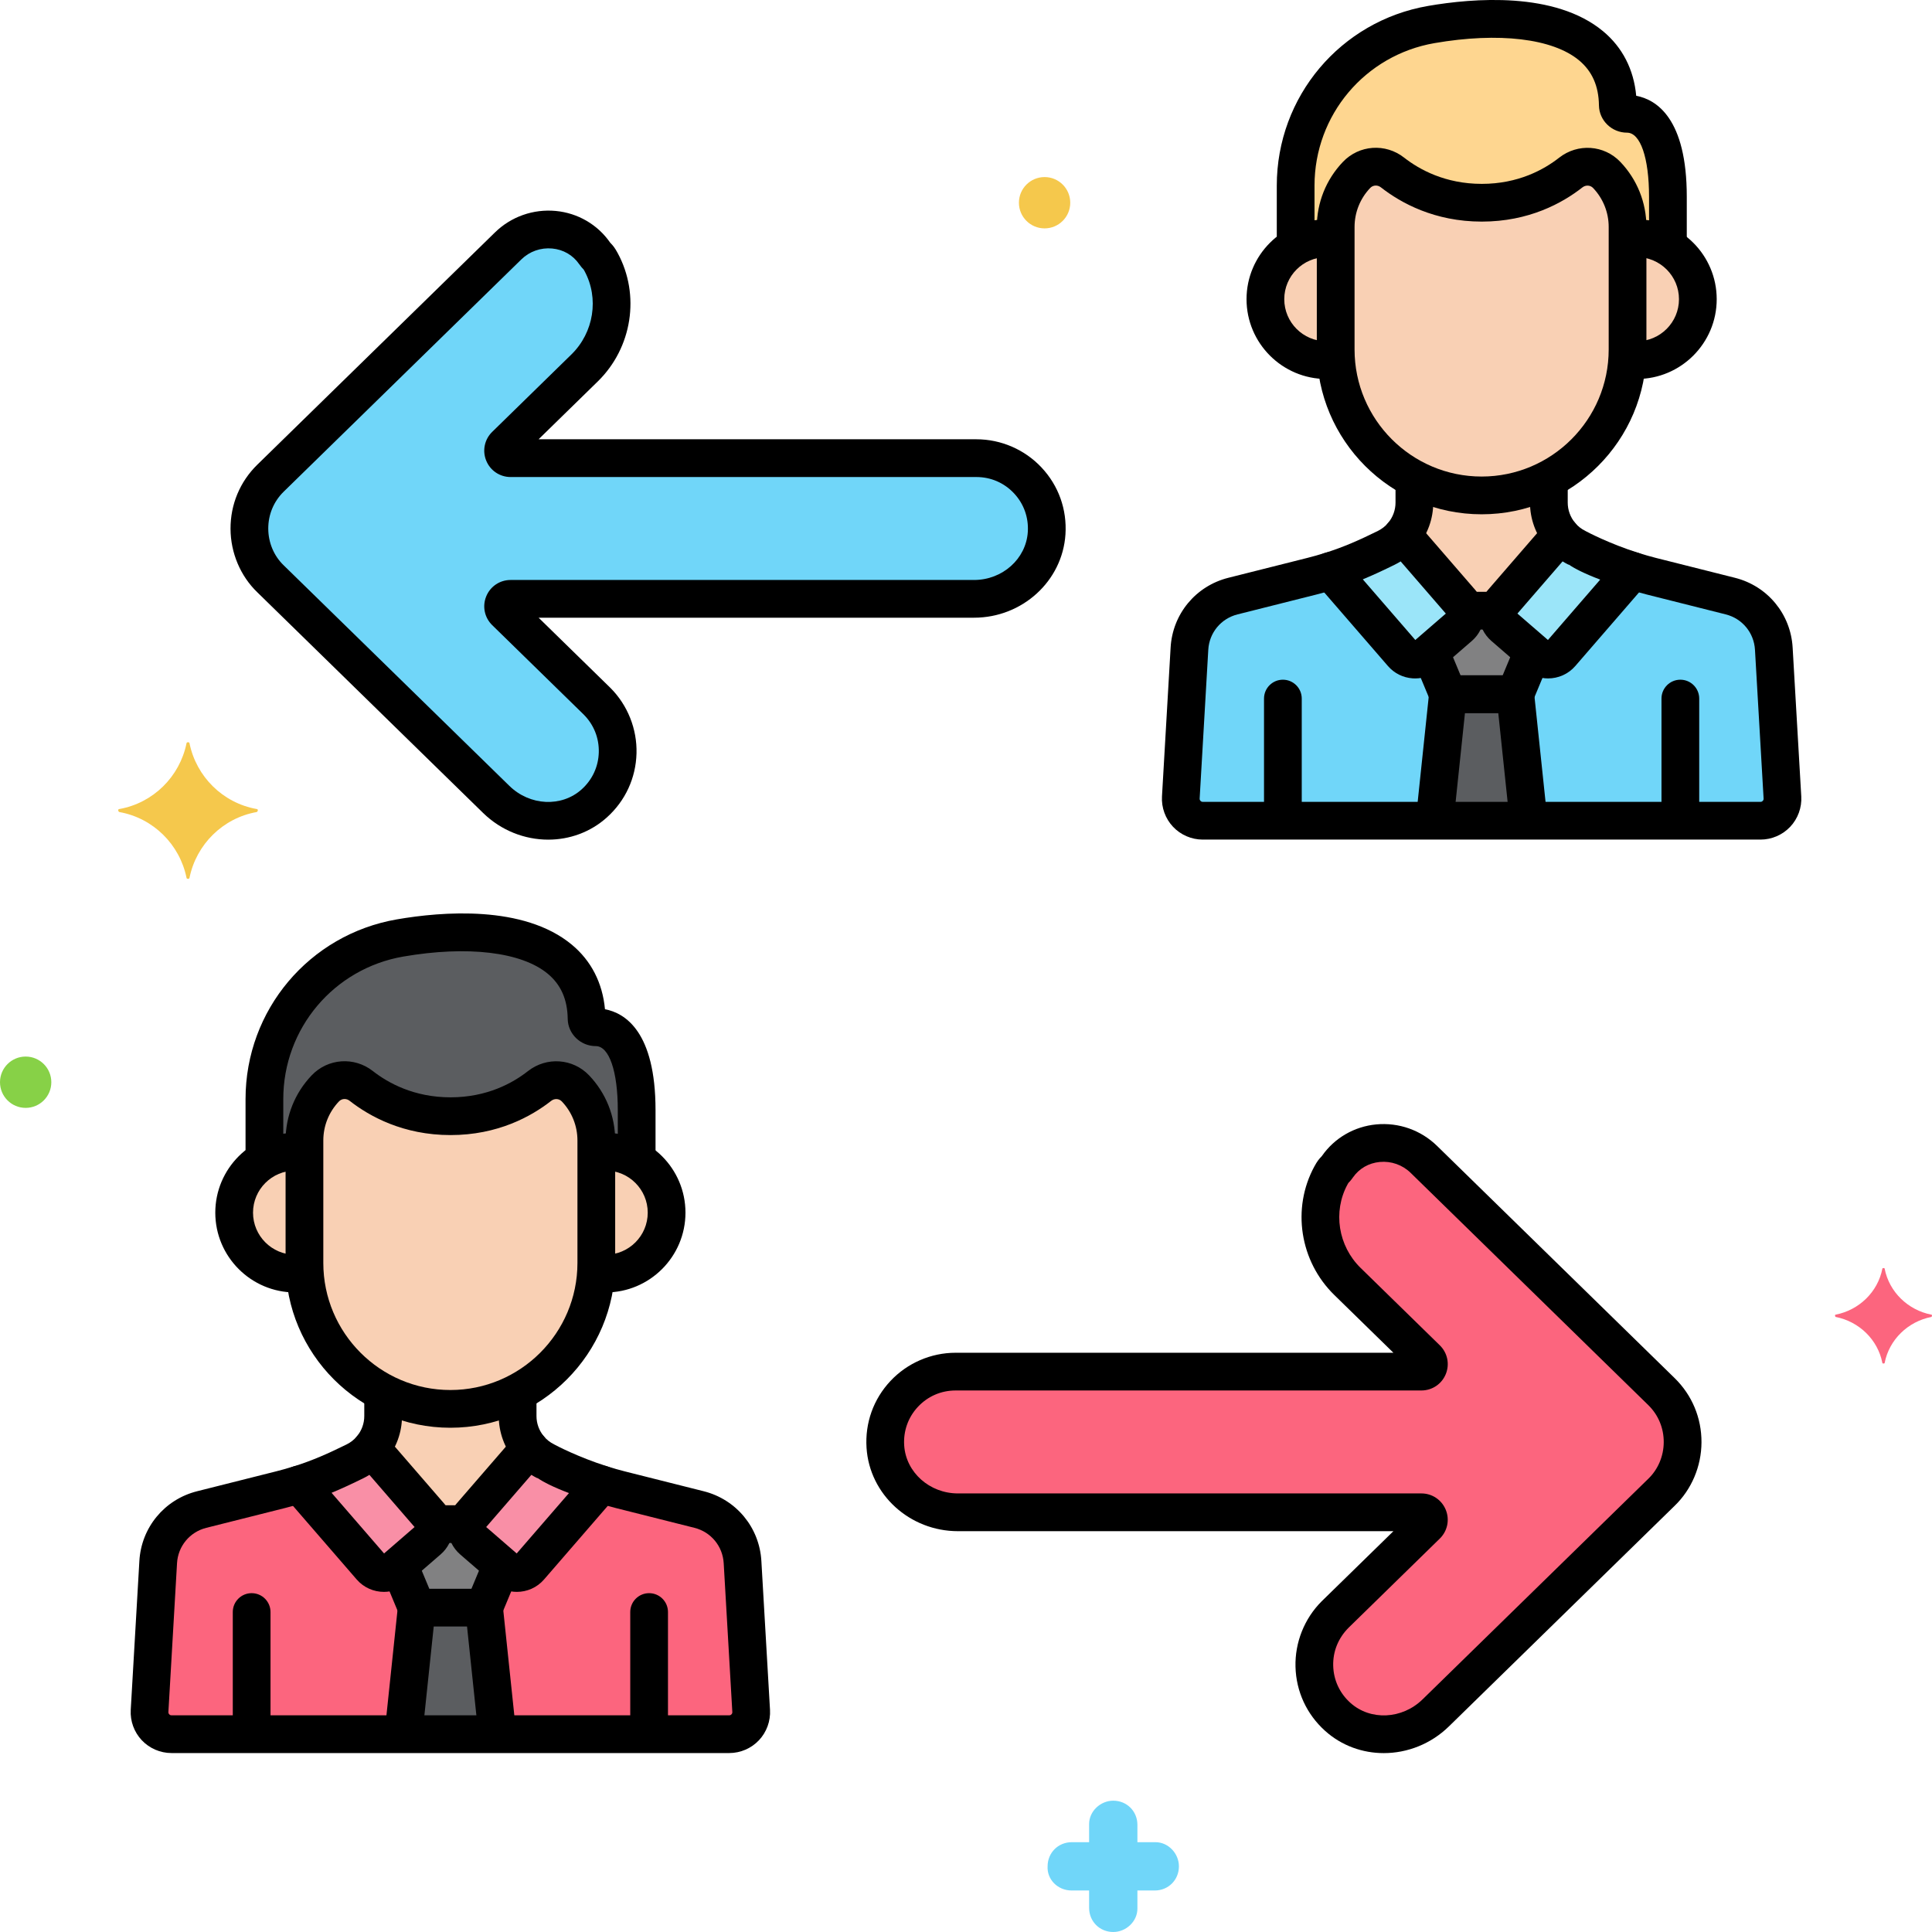 <?xml version="1.0" encoding="utf-8"?>
<!-- Generator: Adobe Illustrator 24.0.0, SVG Export Plug-In . SVG Version: 6.00 Build 0)  -->
<svg version="1.1" xmlns="http://www.w3.org/2000/svg" xmlns:xlink="http://www.w3.org/1999/xlink" x="0px" y="0px"
	 viewBox="0 0 256 256" enable-background="new 0 0 256 256" xml:space="preserve">
<g id="Layer_1">
</g>
<g id="Layer_2">
</g>
<g id="Layer_3">
</g>
<g id="Layer_4">
</g>
<g id="Layer_5">
</g>
<g id="Layer_6">
</g>
<g id="Layer_7">
</g>
<g id="Layer_8">
</g>
<g id="Layer_9">
</g>
<g id="Layer_10">
</g>
<g id="Layer_11">
</g>
<g id="Layer_12">
</g>
<g id="Layer_13">
</g>
<g id="Layer_14">
</g>
<g id="Layer_15">
</g>
<g id="Layer_16">
</g>
<g id="Layer_17">
</g>
<g id="Layer_18">
</g>
<g id="Layer_19">
</g>
<g id="Layer_20">
</g>
<g id="Layer_21">
</g>
<g id="Layer_22">
</g>
<g id="Layer_23">
</g>
<g id="Layer_24">
</g>
<g id="Layer_25">
</g>
<g id="Layer_26">
</g>
<g id="Layer_27">
	<g>
		<g>
			<path fill="#70D6F9" d="M67.331,32.588L35.842,63.362c-3.81,3.731-3.646,9.82,0.001,13.333l29.909,29.229
				c3.558,3.477,9.297,3.854,12.995,0.526c4.013-3.613,4.118-9.782,0.369-13.531c-0.025-0.025-0.051-0.051-0.078-0.077
				L66.966,81.044c-0.633-0.619-0.195-1.694,0.69-1.694l61.408,0c4.964,0,9.299-3.746,9.62-8.7c0.351-5.429-3.948-9.941-9.301-9.941
				l-61.728,0c-0.886,0-1.324-1.075-0.69-1.694l10.493-10.255c3.762-3.677,4.699-9.418,2.188-14.041
				c-0.457-0.841-0.468-0.595-0.864-1.164C76.132,29.754,70.644,29.35,67.331,32.588z"/>
		</g>
		<g>
			<path fill="#FC657E" d="M188.669,153.625l31.489,30.774c3.81,3.731,3.646,9.82-0.001,13.333l-29.909,29.229
				c-3.558,3.477-9.297,3.854-12.995,0.526c-4.013-3.613-4.118-9.782-0.369-13.531c0.025-0.025,0.051-0.051,0.078-0.077
				l12.072-11.798c0.633-0.619,0.195-1.694-0.69-1.694l-61.408,0c-4.964,0-9.299-3.746-9.62-8.7
				c-0.351-5.429,3.948-9.941,9.301-9.941l61.728,0c0.886,0,1.324-1.075,0.69-1.694l-10.493-10.255
				c-3.762-3.677-4.699-9.418-2.188-14.041c0.457-0.841,0.468-0.595,0.864-1.164C179.868,150.792,185.356,150.388,188.669,153.625z"
				/>
		</g>
		<g>
			<path fill="#F9D0B4" d="M76.252,144.219c-1.264-1.326-3.32-1.448-4.762-0.317c-2.279,1.789-6.222,4-11.791,4
				c-5.583,0-9.547-2.222-11.836-4.013c-1.44-1.127-3.492-1.001-4.754,0.323l-0.007,0.007c-1.773,1.86-2.762,4.33-2.762,6.9v16.228
				c0,10.635,8.702,19.337,19.337,19.337h0c10.635,0,19.337-8.702,19.337-19.337v-16.228
				C79.014,148.549,78.025,146.078,76.252,144.219z"/>
		</g>
		<g>
			<path fill="#F9D0B4" d="M80.255,152.609c-0.422,0-0.836,0.036-1.241,0.098c0,2.058,0,11.58,0,14.639
				c0,0.436-0.02,0.868-0.049,1.297c0.421,0.068,0.85,0.113,1.29,0.113c4.459,0,8.073-3.615,8.073-8.073
				C88.329,156.224,84.714,152.609,80.255,152.609z"/>
		</g>
		<g>
			<path fill="#F9D0B4" d="M40.341,167.347c0-2.003,0-10.656,0-14.639c-0.405-0.063-0.818-0.098-1.241-0.098
				c-4.459,0-8.073,3.615-8.073,8.073c0,4.459,3.615,8.073,8.073,8.073c0.44,0,0.869-0.045,1.29-0.113v0
				C40.361,168.214,40.341,167.783,40.341,167.347z"/>
		</g>
		<g>
			<path fill="#5B5D60" d="M78.942,136.115c-0.648,0-1.209-0.499-1.218-1.147c-0.148-10.775-12.453-12.799-24.706-10.683
				c-10.389,1.794-17.982,10.803-17.982,21.346v8.084c1.195-0.698,2.58-1.105,4.064-1.105c0.422,0,0.836,0.036,1.241,0.098v-1.59
				c0-2.569,0.989-5.04,2.762-6.9l0.007-0.007c1.262-1.323,3.314-1.45,4.754-0.323c2.289,1.791,6.253,4.013,11.836,4.013
				c5.569,0,9.513-2.211,11.791-4c1.441-1.131,3.497-1.009,4.762,0.317c1.773,1.86,2.762,4.33,2.762,6.9v1.59
				c0.405-0.063,0.818-0.098,1.241-0.098c1.502,0,2.902,0.417,4.107,1.131c0-2.256,0-4.574,0-6.638
				C84.362,137.455,80.878,136.115,78.942,136.115z"/>
		</g>
		<g>
			<path fill="#FC657E" d="M52.353,207.88c-0.948,0.821-2.382,0.717-3.202-0.23l-9.489-10.96c-0.774,0.242-1.587,0.476-2.474,0.7
				l-10.469,2.635c-3.239,0.815-5.571,3.641-5.756,6.976l-1.143,19.713c-0.097,1.669,1.231,3.076,2.902,3.076h73.913
				c1.672,0,2.999-1.407,2.902-3.076L98.393,207c-0.186-3.334-2.518-6.16-5.756-6.976l-10.469-2.635
				c-0.857-0.216-1.68-0.456-2.468-0.707l-9.495,10.967c-0.821,0.948-2.254,1.051-3.202,0.23l-4.391-3.801
				c-0.63-0.546-0.878-1.361-0.738-2.125h-4.391c0.14,0.765-0.108,1.58-0.738,2.125L52.353,207.88z"/>
		</g>
		<g>
			<path fill="#F9D0B4" d="M212.897,23.181c-1.264-1.326-3.32-1.448-4.762-0.317c-2.279,1.789-6.222,4-11.791,4
				c-5.583,0-9.547-2.222-11.836-4.013c-1.44-1.127-3.492-1.001-4.754,0.323l-0.007,0.007c-1.773,1.86-2.762,4.33-2.762,6.9v16.228
				c0,10.635,8.702,19.337,19.337,19.337h0c10.635,0,19.337-8.702,19.337-19.337V30.08C215.659,27.511,214.67,25.04,212.897,23.181z
				"/>
		</g>
		<g>
			<path fill="#F9D0B4" d="M216.9,31.572c-0.422,0-0.836,0.036-1.241,0.098c0,2.058,0,11.58,0,14.639
				c0,0.436-0.02,0.868-0.049,1.297c0.421,0.068,0.85,0.113,1.29,0.113c4.459,0,8.073-3.615,8.073-8.073
				S221.359,31.572,216.9,31.572z"/>
		</g>
		<g>
			<path fill="#F9D0B4" d="M176.986,46.309c0-2.003,0-10.656,0-14.639c-0.405-0.063-0.818-0.098-1.241-0.098
				c-4.459,0-8.073,3.615-8.073,8.073s3.615,8.073,8.073,8.073c0.44,0,0.869-0.045,1.29-0.113v0
				C177.005,47.176,176.986,46.745,176.986,46.309z"/>
		</g>
		<g>
			<path fill="#FED690" d="M215.587,15.077c-0.648,0-1.209-0.499-1.218-1.147c-0.148-10.775-12.453-12.799-24.706-10.683
				c-10.389,1.794-17.982,10.803-17.982,21.346v8.084c1.195-0.698,2.58-1.105,4.064-1.105c0.422,0,0.836,0.036,1.241,0.098v-1.59
				c0-2.569,0.989-5.04,2.762-6.9l0.007-0.007c1.262-1.323,3.314-1.45,4.754-0.323c2.289,1.791,6.253,4.013,11.836,4.013
				c5.569,0,9.513-2.211,11.791-4c1.441-1.131,3.497-1.009,4.762,0.317c1.773,1.86,2.762,4.33,2.762,6.9v1.59
				c0.405-0.063,0.818-0.098,1.241-0.098c1.502,0,2.902,0.417,4.107,1.131c0-2.256,0-4.574,0-6.638
				C221.007,16.417,217.523,15.077,215.587,15.077z"/>
		</g>
		<g>
			<path fill="#70D6F9" d="M188.998,86.842c-0.948,0.821-2.382,0.718-3.202-0.23l-9.489-10.96c-0.774,0.242-1.587,0.476-2.474,0.7
				l-10.469,2.635c-3.239,0.815-5.571,3.641-5.756,6.976l-1.143,19.713c-0.097,1.669,1.231,3.076,2.902,3.076h73.913
				c1.672,0,2.999-1.407,2.902-3.076l-1.143-19.713c-0.186-3.334-2.518-6.16-5.756-6.976l-10.469-2.635
				c-0.857-0.216-1.68-0.456-2.468-0.707l-9.495,10.967c-0.821,0.948-2.254,1.051-3.202,0.23l-4.391-3.801
				c-0.63-0.546-0.878-1.361-0.738-2.125h-4.391c0.14,0.765-0.108,1.58-0.738,2.125L188.998,86.842z"/>
		</g>
		<g>
			<path fill="#F98FA6" d="M67.002,207.88c0.948,0.821,2.382,0.718,3.202-0.23l9.495-10.967c-4.318-1.372-7.436-3.079-7.388-3.055
				c-0.852-0.42-1.587-1.008-2.174-1.711l-7.757,8.96c-0.821,0.948-0.718,2.382,0.23,3.202L67.002,207.88z"/>
		</g>
		<g>
			<path fill="#F98FA6" d="M49.151,207.65c0.821,0.948,2.254,1.051,3.202,0.23l4.391-3.801c0.948-0.821,1.051-2.254,0.23-3.202
				l-7.757-8.96c-0.587,0.703-1.322,1.291-2.174,1.711c-2.412,1.189-4.594,2.19-7.381,3.062L49.151,207.65z"/>
		</g>
		<g>
			<path fill="#F9D0B4" d="M56.974,200.876c0.275,0.318,0.437,0.691,0.508,1.077h4.391c0.071-0.385,0.233-0.759,0.508-1.077
				l7.757-8.96c-0.985-1.18-1.552-2.687-1.552-4.28v-3.147c-2.671,1.398-5.7,2.194-8.909,2.194c-3.208,0-6.238-0.796-8.908-2.194
				v3.147c0,1.594-0.568,3.1-1.552,4.28L56.974,200.876z"/>
		</g>
		<g>
			<path fill="#818182" d="M52.886,207.419l2.333,5.603h8.917l2.333-5.602l-3.858-3.34c-0.63-0.546-0.878-1.361-0.738-2.125h-4.391
				c0.14,0.765-0.108,1.58-0.738,2.125L52.886,207.419z"/>
		</g>
		<g>
			<polygon fill="#5B5D60" points="65.899,229.788 64.136,213.021 55.219,213.021 53.457,229.788 			"/>
		</g>
		<g>
			<path fill="#9BE5F9" d="M203.647,86.842c0.948,0.821,2.382,0.718,3.202-0.23l9.495-10.967c-4.318-1.372-7.436-3.079-7.388-3.055
				c-0.852-0.42-1.587-1.008-2.174-1.711l-7.757,8.96c-0.821,0.948-0.718,2.382,0.23,3.202L203.647,86.842z"/>
		</g>
		<g>
			<path fill="#9BE5F9" d="M185.796,86.612c0.821,0.948,2.254,1.051,3.202,0.23l4.391-3.801c0.948-0.821,1.051-2.254,0.23-3.202
				l-7.757-8.96c-0.587,0.703-1.322,1.291-2.174,1.711c-2.412,1.189-4.594,2.19-7.381,3.062L185.796,86.612z"/>
		</g>
		<g>
			<path fill="#F9D0B4" d="M193.619,79.839c0.275,0.318,0.437,0.691,0.508,1.077h4.391c0.071-0.385,0.233-0.759,0.508-1.077
				l7.757-8.96c-0.985-1.18-1.552-2.687-1.552-4.28v-3.147c-2.671,1.398-5.7,2.194-8.909,2.194c-3.208,0-6.238-0.796-8.908-2.194
				v3.147c0,1.594-0.568,3.1-1.552,4.28L193.619,79.839z"/>
		</g>
		<g>
			<path fill="#818182" d="M189.531,86.381l2.333,5.603h8.917l2.333-5.602l-3.858-3.34c-0.63-0.546-0.878-1.361-0.738-2.125h-4.391
				c0.14,0.765-0.108,1.58-0.738,2.125L189.531,86.381z"/>
		</g>
		<g>
			<polygon fill="#5B5D60" points="202.543,108.75 200.781,91.984 191.864,91.984 190.101,108.75 			"/>
		</g>
		<g>
			<path d="M72.643,111.258c-3.099,0-6.229-1.191-8.639-3.546L34.096,78.483c-2.238-2.157-3.537-5.226-3.55-8.406
				c-0.013-3.23,1.247-6.25,3.547-8.502l31.49-30.776h0c2.139-2.091,5.075-3.128,8.057-2.848c2.913,0.275,5.534,1.796,7.191,4.173
				l0.063,0.077c0.325,0.326,0.572,0.633,0.947,1.323c3.019,5.556,1.934,12.555-2.637,17.022l-7.839,7.661h58.018
				c3.255,0,6.398,1.362,8.625,3.738c2.258,2.409,3.384,5.557,3.17,8.864c-0.401,6.19-5.722,11.04-12.115,11.04H71.367l9.418,9.205
				c0.007,0.007,0.092,0.09,0.099,0.097c2.281,2.282,3.542,5.442,3.457,8.67c-0.086,3.273-1.479,6.288-3.921,8.487
				C78.227,110.281,75.448,111.258,72.643,111.258z M69.079,34.375L37.59,65.15c-1.325,1.297-2.051,3.041-2.044,4.907
				c0.007,1.837,0.748,3.601,2.032,4.838L67.5,104.136c2.71,2.649,6.916,2.85,9.575,0.456c1.413-1.272,2.219-3.014,2.268-4.902
				c0.05-1.891-0.659-3.668-1.995-5.004l-12.13-11.854c-1.019-0.995-1.33-2.491-0.792-3.81c0.538-1.32,1.805-2.172,3.23-2.172
				h61.409c3.765,0,6.895-2.794,7.125-6.362c0.124-1.913-0.526-3.732-1.829-5.122c-1.304-1.391-3.072-2.157-4.978-2.157H67.656
				c-1.425,0-2.692-0.853-3.23-2.171c-0.538-1.319-0.227-2.815,0.792-3.811L75.71,46.971c2.979-2.912,3.694-7.459,1.739-11.059
				c-0.045-0.084-0.081-0.147-0.111-0.196c-0.177-0.18-0.364-0.383-0.606-0.731c-0.828-1.187-2.092-1.916-3.56-2.055
				C71.652,32.786,70.165,33.313,69.079,34.375L69.079,34.375z"/>
		</g>
		<g>
			<circle fill="#F5C84C" cx="138.413" cy="26.862" r="3.4"/>
		</g>
		<g>
			<path d="M222.655,109.706c-1.381,0-2.5-1.119-2.5-2.5V92.564c0-1.381,1.119-2.5,2.5-2.5s2.5,1.119,2.5,2.5v14.641
				C225.155,108.586,224.036,109.706,222.655,109.706z"/>
		</g>
		<g>
			<path d="M169.989,109.706c-1.381,0-2.5-1.119-2.5-2.5V92.564c0-1.381,1.119-2.5,2.5-2.5s2.5,1.119,2.5,2.5v14.641
				C172.489,108.586,171.37,109.706,169.989,109.706z"/>
		</g>
		<g>
			<path d="M183.357,232.296c-2.805,0-5.584-0.977-7.776-2.95c-2.443-2.2-3.835-5.213-3.921-8.487
				c-0.084-3.228,1.176-6.388,3.458-8.669l9.517-9.301l-57.698,0c-6.393,0-11.714-4.849-12.115-11.039
				c-0.214-3.308,0.912-6.456,3.17-8.865c2.227-2.375,5.37-3.738,8.625-3.738l58.018,0l-7.839-7.661
				c-4.57-4.467-5.655-11.467-2.637-17.022c0.375-0.69,0.622-0.998,0.947-1.323l0.063-0.078c1.657-2.377,4.279-3.898,7.191-4.173
				c2.984-0.281,5.918,0.757,8.058,2.848l31.489,30.774c2.302,2.255,3.562,5.274,3.549,8.504c-0.013,3.181-1.312,6.249-3.563,8.417
				l-29.896,29.217C189.586,231.105,186.455,232.296,183.357,232.296z M126.616,184.246c-1.906,0-3.673,0.766-4.978,2.157
				c-1.303,1.39-1.952,3.209-1.829,5.123c0.231,3.567,3.361,6.361,7.125,6.361l61.409,0c1.424,0,2.692,0.853,3.23,2.171
				c0.538,1.319,0.227,2.815-0.792,3.811l-12.072,11.798c-1.394,1.392-2.102,3.169-2.052,5.06c0.049,1.889,0.855,3.63,2.269,4.902
				c2.659,2.394,6.864,2.193,9.575-0.456l29.908-29.229c1.297-1.249,2.038-3.012,2.045-4.85c0.007-1.867-0.719-3.61-2.045-4.91
				l-31.487-30.772c-1.087-1.063-2.578-1.589-4.093-1.446c-1.468,0.139-2.732,0.868-3.559,2.054
				c-0.253,0.363-0.446,0.569-0.607,0.732c-0.031,0.049-0.065,0.112-0.111,0.196c-1.955,3.6-1.24,8.147,1.739,11.059l10.493,10.255
				c1.019,0.995,1.33,2.491,0.792,3.81c-0.538,1.32-1.806,2.172-3.23,2.172L126.616,184.246z"/>
		</g>
		<g>
			<path fill="#FC657E" d="M255.925,174.2c-3.1-0.6-5.6-3-6.2-6.1c0-0.1-0.3-0.1-0.3,0c-0.6,3.1-3.1,5.5-6.2,6.1
				c-0.1,0-0.1,0.2,0,0.3c3.1,0.6,5.6,3,6.2,6.1c0,0.1,0.3,0.1,0.3,0c0.6-3.1,3.1-5.5,6.2-6.1
				C256.025,174.4,256.025,174.2,255.925,174.2z"/>
		</g>
		<g>
			<path fill="#70D6F9" d="M142.013,250.5h2.3v2.3c0,1.8,1.4,3.2,3.2,3.2c1.7,0,3.2-1.4,3.2-3.1v-0.1v-2.3h2.3
				c1.8,0,3.2-1.4,3.2-3.2c0-1.7-1.4-3.2-3.1-3.2h-0.1h-2.3v-2.3c0-1.8-1.4-3.2-3.2-3.2c-1.7,0-3.2,1.4-3.2,3.1v0.1v2.3h-2.3
				c-1.8,0-3.2,1.4-3.2,3.2C138.713,249,140.113,250.5,142.013,250.5C141.913,250.5,141.913,250.5,142.013,250.5z"/>
		</g>
		<g>
			<circle fill="#87D147" cx="3.4" cy="143.4" r="3.4"/>
		</g>
		<g>
			<path fill="#F5C84C" d="M15.813,107.2c4.5-0.8,8-4.3,8.9-8.7c0-0.2,0.4-0.2,0.4,0c0.9,4.4,4.4,7.9,8.9,8.7c0.2,0,0.2,0.3,0,0.4
				c-4.5,0.8-8,4.3-8.9,8.7c0,0.2-0.4,0.2-0.4,0c-0.9-4.4-4.4-7.9-8.9-8.7C15.613,107.5,15.613,107.2,15.813,107.2z"/>
		</g>
		<g>
			<path d="M59.678,189.184c-12.041,0-21.837-9.796-21.837-21.837v-16.229c0-3.227,1.226-6.29,3.453-8.625
				c2.156-2.263,5.64-2.507,8.11-0.574c2.03,1.588,5.463,3.482,10.295,3.482c4.819,0,8.233-1.885,10.248-3.467
				c2.473-1.941,5.96-1.7,8.114,0.559c2.227,2.335,3.453,5.398,3.453,8.625v16.229C81.515,179.388,71.719,189.184,59.678,189.184z
				 M45.655,145.624c-0.271,0-0.538,0.105-0.735,0.313c-1.343,1.408-2.079,3.246-2.079,5.182v16.229
				c0,9.284,7.553,16.837,16.837,16.837s16.837-7.553,16.837-16.837v-16.229c0-1.936-0.736-3.773-2.072-5.174l0,0
				c-0.367-0.386-0.972-0.417-1.408-0.076c-2.636,2.068-7.089,4.534-13.335,4.534c-6.257,0-10.728-2.471-13.376-4.544
				C46.123,145.701,45.887,145.624,45.655,145.624z"/>
		</g>
		<g>
			<path d="M86.011,230.743c-1.381,0-2.5-1.119-2.5-2.5v-14.641c0-1.381,1.119-2.5,2.5-2.5s2.5,1.119,2.5,2.5v14.641
				C88.511,229.624,87.392,230.743,86.011,230.743z"/>
		</g>
		<g>
			<path d="M33.345,230.743c-1.381,0-2.5-1.119-2.5-2.5v-14.641c0-1.381,1.119-2.5,2.5-2.5s2.5,1.119,2.5,2.5v14.641
				C35.845,229.624,34.726,230.743,33.345,230.743z"/>
		</g>
		<g>
			<path d="M80.255,171.256c-1.381,0-2.5-1.119-2.5-2.5s1.119-2.5,2.5-2.5c3.073,0,5.573-2.5,5.573-5.573s-2.5-5.573-5.573-5.573
				c-1.381,0-2.5-1.119-2.5-2.5s1.119-2.5,2.5-2.5c5.83,0,10.573,4.743,10.573,10.573S86.085,171.256,80.255,171.256z"/>
		</g>
		<g>
			<path d="M39.1,171.256c-5.83,0-10.573-4.743-10.573-10.573s4.743-10.573,10.573-10.573c1.381,0,2.5,1.119,2.5,2.5
				s-1.119,2.5-2.5,2.5c-3.073,0-5.573,2.5-5.573,5.573s2.5,5.573,5.573,5.573c1.381,0,2.5,1.119,2.5,2.5
				S40.481,171.256,39.1,171.256z"/>
		</g>
		<g>
			<path d="M35.036,155.688c-1.381,0-2.5-1.119-2.5-2.5v-7.557c0-11.789,8.435-21.802,20.057-23.81
				c5.917-1.022,16.797-1.944,23.18,3.356c2.566,2.131,4.069,5.069,4.389,8.551c2.663,0.502,6.7,2.979,6.7,13.374v5.98
				c0,1.381-1.119,2.5-2.5,2.5s-2.5-1.119-2.5-2.5v-5.98c0-5.156-1.146-8.488-2.919-8.488c-2.023,0-3.69-1.621-3.718-3.613
				c-0.035-2.573-0.901-4.528-2.646-5.977c-3.483-2.893-10.636-3.743-19.135-2.276c-9.217,1.592-15.907,9.534-15.907,18.883v7.557
				C37.536,154.568,36.417,155.688,35.036,155.688z"/>
		</g>
		<g>
			<path d="M96.634,232.288H22.721c-1.482,0-2.916-0.618-3.933-1.696s-1.551-2.544-1.465-4.024l1.143-19.713
				c0.248-4.445,3.319-8.167,7.642-9.255l10.469-2.635c0.78-0.197,1.544-0.413,2.336-0.661c1.319-0.413,2.721,0.32,3.133,1.637
				c0.413,1.317-0.32,2.72-1.637,3.133c-0.883,0.277-1.737,0.519-2.611,0.739l-10.47,2.635c-2.189,0.551-3.745,2.437-3.871,4.69
				l-1.144,19.718c-0.008,0.145,0.056,0.245,0.11,0.303c0.055,0.058,0.151,0.127,0.296,0.127h73.913
				c0.145,0,0.241-0.069,0.296-0.128c0.055-0.058,0.119-0.158,0.11-0.303l-1.143-19.713c-0.126-2.259-1.682-4.145-3.871-4.696
				l-10.469-2.635c-0.842-0.212-1.697-0.457-2.615-0.749c-1.316-0.418-2.043-1.824-1.625-3.14c0.418-1.316,1.823-2.042,3.14-1.625
				c0.82,0.26,1.58,0.478,2.322,0.665l10.469,2.635c4.323,1.088,7.394,4.81,7.642,9.261l1.143,19.708
				c0.086,1.479-0.448,2.946-1.465,4.024C99.55,231.67,98.116,232.288,96.634,232.288z"/>
		</g>
		<g>
			<path d="M196.322,68.146c-12.041,0-21.837-9.796-21.837-21.837V30.081c0-3.227,1.227-6.291,3.454-8.625
				c2.158-2.263,5.641-2.506,8.11-0.573c2.029,1.588,5.462,3.481,10.294,3.481c4.82,0,8.233-1.885,10.248-3.466
				c2.473-1.94,5.962-1.7,8.115,0.558l0,0c2.227,2.335,3.453,5.398,3.453,8.625v16.228C218.159,58.35,208.363,68.146,196.322,68.146
				z M182.3,24.586c-0.272,0-0.539,0.105-0.736,0.313c-1.342,1.407-2.078,3.245-2.078,5.181v16.228
				c0,9.284,7.553,16.837,16.837,16.837s16.837-7.553,16.837-16.837V30.081c0-1.936-0.736-3.774-2.071-5.175l0,0
				c-0.369-0.385-0.974-0.417-1.41-0.075c-2.634,2.068-7.085,4.533-13.334,4.533c-6.257,0-10.728-2.471-13.376-4.544
				C182.768,24.664,182.532,24.586,182.3,24.586z"/>
		</g>
		<g>
			<path d="M216.9,50.218c-1.381,0-2.5-1.119-2.5-2.5s1.119-2.5,2.5-2.5c3.073,0,5.573-2.5,5.573-5.573s-2.5-5.573-5.573-5.573
				c-1.381,0-2.5-1.119-2.5-2.5s1.119-2.5,2.5-2.5c5.83,0,10.573,4.743,10.573,10.573S222.73,50.218,216.9,50.218z"/>
		</g>
		<g>
			<path d="M175.745,50.218c-5.83,0-10.573-4.743-10.573-10.573s4.743-10.573,10.573-10.573c1.381,0,2.5,1.119,2.5,2.5
				s-1.119,2.5-2.5,2.5c-3.073,0-5.573,2.5-5.573,5.573s2.5,5.573,5.573,5.573c1.381,0,2.5,1.119,2.5,2.5
				S177.125,50.218,175.745,50.218z"/>
		</g>
		<g>
			<path d="M171.681,34.719c-1.381,0-2.5-1.119-2.5-2.5v-7.626c0-11.789,8.435-21.802,20.057-23.809
				c5.917-1.022,16.797-1.944,23.18,3.356c2.566,2.131,4.069,5.069,4.389,8.551c2.663,0.502,6.701,2.979,6.701,13.375v6.06
				c0,1.381-1.119,2.5-2.5,2.5s-2.5-1.119-2.5-2.5v-6.06c0-5.156-1.146-8.488-2.92-8.488c-2.023,0-3.69-1.621-3.718-3.613
				c-0.035-2.573-0.901-4.528-2.646-5.978c-3.484-2.893-10.637-3.744-19.135-2.276c-9.217,1.592-15.908,9.533-15.908,18.882v7.626
				C174.181,33.6,173.062,34.719,171.681,34.719z"/>
		</g>
		<g>
			<path d="M233.279,111.25h-73.913c-1.482,0-2.915-0.618-3.932-1.696c-1.018-1.078-1.552-2.545-1.466-4.024l1.143-19.712
				c0.248-4.446,3.319-8.167,7.643-9.255l10.468-2.635c0.768-0.193,1.533-0.409,2.339-0.662c1.317-0.412,2.721,0.322,3.132,1.64
				c0.412,1.318-0.322,2.72-1.64,3.132c-0.897,0.28-1.751,0.522-2.611,0.738l-10.468,2.635c-2.19,0.551-3.745,2.436-3.871,4.69
				l-1.144,19.718c-0.008,0.145,0.056,0.245,0.111,0.303c0.055,0.059,0.151,0.128,0.296,0.128h73.913
				c0.145,0,0.241-0.069,0.296-0.127c0.055-0.059,0.119-0.159,0.111-0.304l-1.143-19.712c-0.126-2.26-1.682-4.145-3.871-4.696
				l-10.469-2.635c-0.843-0.212-1.699-0.457-2.617-0.749c-1.315-0.419-2.042-1.825-1.624-3.141c0.418-1.315,1.821-2.043,3.141-1.624
				c0.818,0.261,1.577,0.478,2.319,0.665l10.47,2.635c4.323,1.088,7.394,4.81,7.642,9.261l1.143,19.707
				c0.086,1.479-0.448,2.946-1.466,4.024C236.194,110.632,234.761,111.25,233.279,111.25z"/>
		</g>
		<g>
			<path d="M68.485,210.932c-1.107,0-2.218-0.382-3.119-1.162c0,0,0,0,0,0l-4.391-3.802c-1.988-1.721-2.206-4.74-0.484-6.729
				l7.757-8.96c0.479-0.555,1.178-0.858,1.912-0.864c0.733,0.006,1.427,0.334,1.896,0.897c0.378,0.452,0.835,0.813,1.36,1.071
				c0.041,0.021,0.082,0.042,0.121,0.064c0.188,0.101,3.052,1.622,6.919,2.852c0.801,0.254,1.421,0.895,1.649,1.704
				s0.034,1.679-0.516,2.314l-9.496,10.967C71.152,210.375,69.822,210.932,68.485,210.932z M68.638,205.99L68.638,205.99
				L68.638,205.99z M64.421,202.339l4.043,3.501l6.927-8c-2.085-0.793-3.371-1.451-4.17-1.998l-0.014,0.029
				c-0.275-0.136-0.542-0.284-0.8-0.445L64.421,202.339z"/>
		</g>
		<g>
			<path d="M50.871,210.932c-1.337,0-2.667-0.557-3.609-1.645l0,0l-9.489-10.96c-0.552-0.637-0.745-1.509-0.515-2.32
				s0.854-1.451,1.658-1.702c2.515-0.787,4.552-1.7,7.022-2.918c0.526-0.259,0.983-0.62,1.36-1.071
				c0.47-0.563,1.164-0.891,1.897-0.898c0.71,0.013,1.433,0.31,1.913,0.864l7.757,8.96c0.834,0.963,1.243,2.193,1.152,3.464
				s-0.672,2.43-1.636,3.264l-4.391,3.802C53.089,210.55,51.977,210.932,50.871,210.932z M43.933,197.803l6.958,8.037l4.043-3.5
				l-5.985-6.914c-0.258,0.161-0.525,0.309-0.8,0.445C46.663,196.602,45.317,197.235,43.933,197.803z"/>
		</g>
		<g>
			<path d="M49.215,194.417c-0.565,0-1.133-0.19-1.6-0.581c-1.061-0.885-1.203-2.461-0.318-3.521
				c0.626-0.751,0.972-1.702,0.972-2.679v-2.594c0-1.381,1.119-2.5,2.5-2.5s2.5,1.119,2.5,2.5v2.594
				c0,2.145-0.757,4.234-2.133,5.882C50.642,194.111,49.931,194.417,49.215,194.417z"/>
		</g>
		<g>
			<path d="M70.14,194.417c-0.716,0-1.427-0.306-1.921-0.898c-1.375-1.649-2.132-3.738-2.132-5.882v-2.386
				c0-1.381,1.119-2.5,2.5-2.5s2.5,1.119,2.5,2.5v2.386c0,0.976,0.345,1.927,0.972,2.679c0.884,1.06,0.742,2.637-0.318,3.521
				C71.272,194.226,70.704,194.417,70.14,194.417z"/>
		</g>
		<g>
			<path d="M61.042,204.453h-2.709c-1.381,0-2.5-1.119-2.5-2.5s1.119-2.5,2.5-2.5h2.709c1.381,0,2.5,1.119,2.5,2.5
				S62.423,204.453,61.042,204.453z"/>
		</g>
		<g>
			<path d="M64.136,215.521h-8.917c-1.009,0-1.92-0.607-2.308-1.539l-1.91-4.587c-0.531-1.274,0.072-2.738,1.347-3.269
				c1.272-0.529,2.738,0.072,3.269,1.347l1.269,3.048h5.583l1.388-3.333c0.53-1.275,1.993-1.879,3.269-1.347
				c1.274,0.531,1.878,1.995,1.347,3.269l-2.029,4.873C66.056,214.915,65.146,215.521,64.136,215.521z"/>
		</g>
		<g>
			<path d="M65.794,231.324c-1.264,0-2.348-0.954-2.483-2.239l-1.661-15.802c-0.145-1.373,0.852-2.603,2.225-2.748
				c1.367-0.141,2.603,0.852,2.748,2.225l1.661,15.802c0.145,1.373-0.852,2.603-2.225,2.748
				C65.97,231.319,65.882,231.324,65.794,231.324z"/>
		</g>
		<g>
			<path d="M53.561,231.324c-0.087,0-0.175-0.004-0.264-0.014c-1.373-0.145-2.37-1.375-2.225-2.748l1.661-15.802
				c0.145-1.374,1.371-2.372,2.748-2.225c1.373,0.145,2.37,1.375,2.225,2.748l-1.661,15.802
				C55.909,230.37,54.824,231.324,53.561,231.324z"/>
		</g>
		<g>
			<path d="M205.129,89.894c-1.107,0-2.218-0.382-3.119-1.162l0,0l-4.391-3.801c-1.988-1.722-2.205-4.74-0.484-6.729l7.757-8.96
				c0.48-0.555,1.176-0.87,1.913-0.864c0.733,0.007,1.427,0.335,1.897,0.898c0.376,0.452,0.833,0.812,1.359,1.071
				c0.041,0.02,0.081,0.041,0.12,0.063c0.186,0.1,3.051,1.622,6.919,2.851c0.801,0.255,1.421,0.895,1.649,1.705
				c0.228,0.809,0.034,1.679-0.516,2.314l-9.495,10.967C207.797,89.336,206.467,89.894,205.129,89.894z M205.282,84.951
				L205.282,84.951C205.282,84.952,205.282,84.952,205.282,84.951z M201.066,81.301l4.043,3.5l6.926-8
				c-2.084-0.793-3.371-1.451-4.171-1.998l-0.014,0.028c-0.275-0.136-0.542-0.284-0.799-0.444L201.066,81.301z"/>
		</g>
		<g>
			<path d="M187.52,89.896c-0.116,0-0.233-0.004-0.35-0.013c-1.271-0.091-2.431-0.672-3.265-1.636l-9.489-10.959
				c-0.552-0.637-0.745-1.509-0.515-2.32s0.854-1.451,1.658-1.702c2.514-0.787,4.551-1.7,7.022-2.918
				c0.526-0.259,0.983-0.619,1.359-1.071c0.47-0.563,1.164-0.892,1.897-0.898c0.758-0.009,1.433,0.309,1.913,0.864l7.757,8.96
				c1.721,1.988,1.504,5.007-0.484,6.729l-4.391,3.802C189.76,89.49,188.665,89.896,187.52,89.896z M187.687,84.976h0.01H187.687z
				 M187.686,84.976L187.686,84.976C187.686,84.976,187.686,84.976,187.686,84.976L187.686,84.976z M180.578,76.766l6.958,8.036
				l4.043-3.5l-5.985-6.914c-0.258,0.161-0.525,0.309-0.8,0.445C183.308,75.564,181.962,76.197,180.578,76.766z"/>
		</g>
		<g>
			<path d="M185.86,73.378c-0.565,0-1.133-0.19-1.6-0.581c-1.06-0.885-1.203-2.461-0.318-3.521c0.626-0.751,0.972-1.702,0.972-2.679
				V64c0-1.381,1.119-2.5,2.5-2.5s2.5,1.119,2.5,2.5v2.599c0,2.145-0.757,4.234-2.133,5.882
				C187.287,73.073,186.576,73.378,185.86,73.378z"/>
		</g>
		<g>
			<path d="M206.785,73.378c-0.716,0-1.426-0.306-1.92-0.898c-1.376-1.647-2.133-3.736-2.133-5.882V64c0-1.381,1.119-2.5,2.5-2.5
				s2.5,1.119,2.5,2.5v2.599c0,0.977,0.345,1.927,0.971,2.678c0.885,1.06,0.743,2.636-0.317,3.521
				C207.918,73.188,207.35,73.378,206.785,73.378z"/>
		</g>
		<g>
			<path d="M200.781,94.483h-8.917c-1.009,0-1.92-0.607-2.308-1.539l-2.094-5.028c-0.531-1.274,0.072-2.738,1.347-3.269
				c1.273-0.529,2.738,0.072,3.269,1.347l1.453,3.489h5.583l1.571-3.772c0.531-1.274,1.996-1.876,3.269-1.347
				c1.275,0.531,1.878,1.994,1.347,3.269l-2.212,5.311C202.701,93.876,201.79,94.483,200.781,94.483z"/>
		</g>
		<g>
			<path d="M198.083,83.416h-3.427c-1.381,0-2.5-1.119-2.5-2.5s1.119-2.5,2.5-2.5h3.427c1.381,0,2.5,1.119,2.5,2.5
				S199.464,83.416,198.083,83.416z"/>
		</g>
		<g>
			<path d="M202.429,110.188c-1.264,0-2.348-0.954-2.483-2.239l-1.416-13.466h-4.415l-1.415,13.462
				c-0.144,1.374-1.369,2.373-2.748,2.225c-1.373-0.145-2.37-1.375-2.225-2.748l1.65-15.701c0.134-1.272,1.207-2.239,2.486-2.239
				h8.917c1.279,0,2.353,0.966,2.486,2.239l1.651,15.705c0.145,1.373-0.852,2.603-2.225,2.748
				C202.604,110.184,202.516,110.188,202.429,110.188z"/>
		</g>
	</g>
</g>
<g id="Layer_28">
</g>
<g id="Layer_29">
</g>
<g id="Layer_30">
</g>
<g id="Layer_31">
</g>
<g id="Layer_32">
</g>
<g id="Layer_33">
</g>
<g id="Layer_34">
</g>
<g id="Layer_35">
</g>
<g id="Layer_36">
</g>
<g id="Layer_37">
</g>
<g id="Layer_38">
</g>
<g id="Layer_39">
</g>
<g id="Layer_40">
</g>
<g id="Layer_41">
</g>
<g id="Layer_42">
</g>
<g id="Layer_43">
</g>
<g id="Layer_44">
</g>
<g id="Layer_45">
</g>
<g id="Layer_46">
</g>
<g id="Layer_47">
</g>
<g id="Layer_48">
</g>
<g id="Layer_49">
</g>
<g id="Layer_50">
</g>
<g id="Layer_51">
</g>
<g id="Layer_52">
</g>
<g id="Layer_53">
</g>
<g id="Layer_54">
</g>
<g id="Layer_55">
</g>
<g id="Layer_56">
</g>
<g id="Layer_57">
</g>
<g id="Layer_58">
</g>
<g id="Layer_59">
</g>
<g id="Layer_60">
</g>
<g id="Layer_61">
</g>
<g id="Layer_62">
</g>
<g id="Layer_63">
</g>
<g id="Layer_64">
</g>
<g id="Layer_65">
</g>
<g id="Layer_66">
</g>
<g id="Layer_67">
</g>
<g id="Layer_68">
</g>
<g id="Layer_69">
</g>
<g id="Layer_70">
</g>
<g id="Layer_71">
</g>
<g id="Layer_72">
</g>
<g id="Layer_73">
</g>
<g id="Layer_74">
</g>
<g id="Layer_75">
</g>
<g id="Layer_76">
</g>
<g id="Layer_77">
</g>
<g id="Layer_78">
</g>
<g id="Layer_79">
</g>
<g id="Layer_80">
</g>
<g id="Layer_81">
</g>
<g id="Layer_82">
</g>
<g id="Layer_83">
</g>
<g id="Layer_84">
</g>
<g id="Layer_85">
</g>
<g id="Layer_86">
</g>
<g id="Layer_87">
</g>
<g id="Layer_88">
</g>
<g id="Layer_89">
</g>
<g id="Layer_90">
</g>
<g id="Layer_91">
</g>
<g id="Layer_92">
</g>
<g id="Layer_93">
</g>
<g id="Layer_94">
</g>
<g id="Layer_95">
</g>
</svg>
